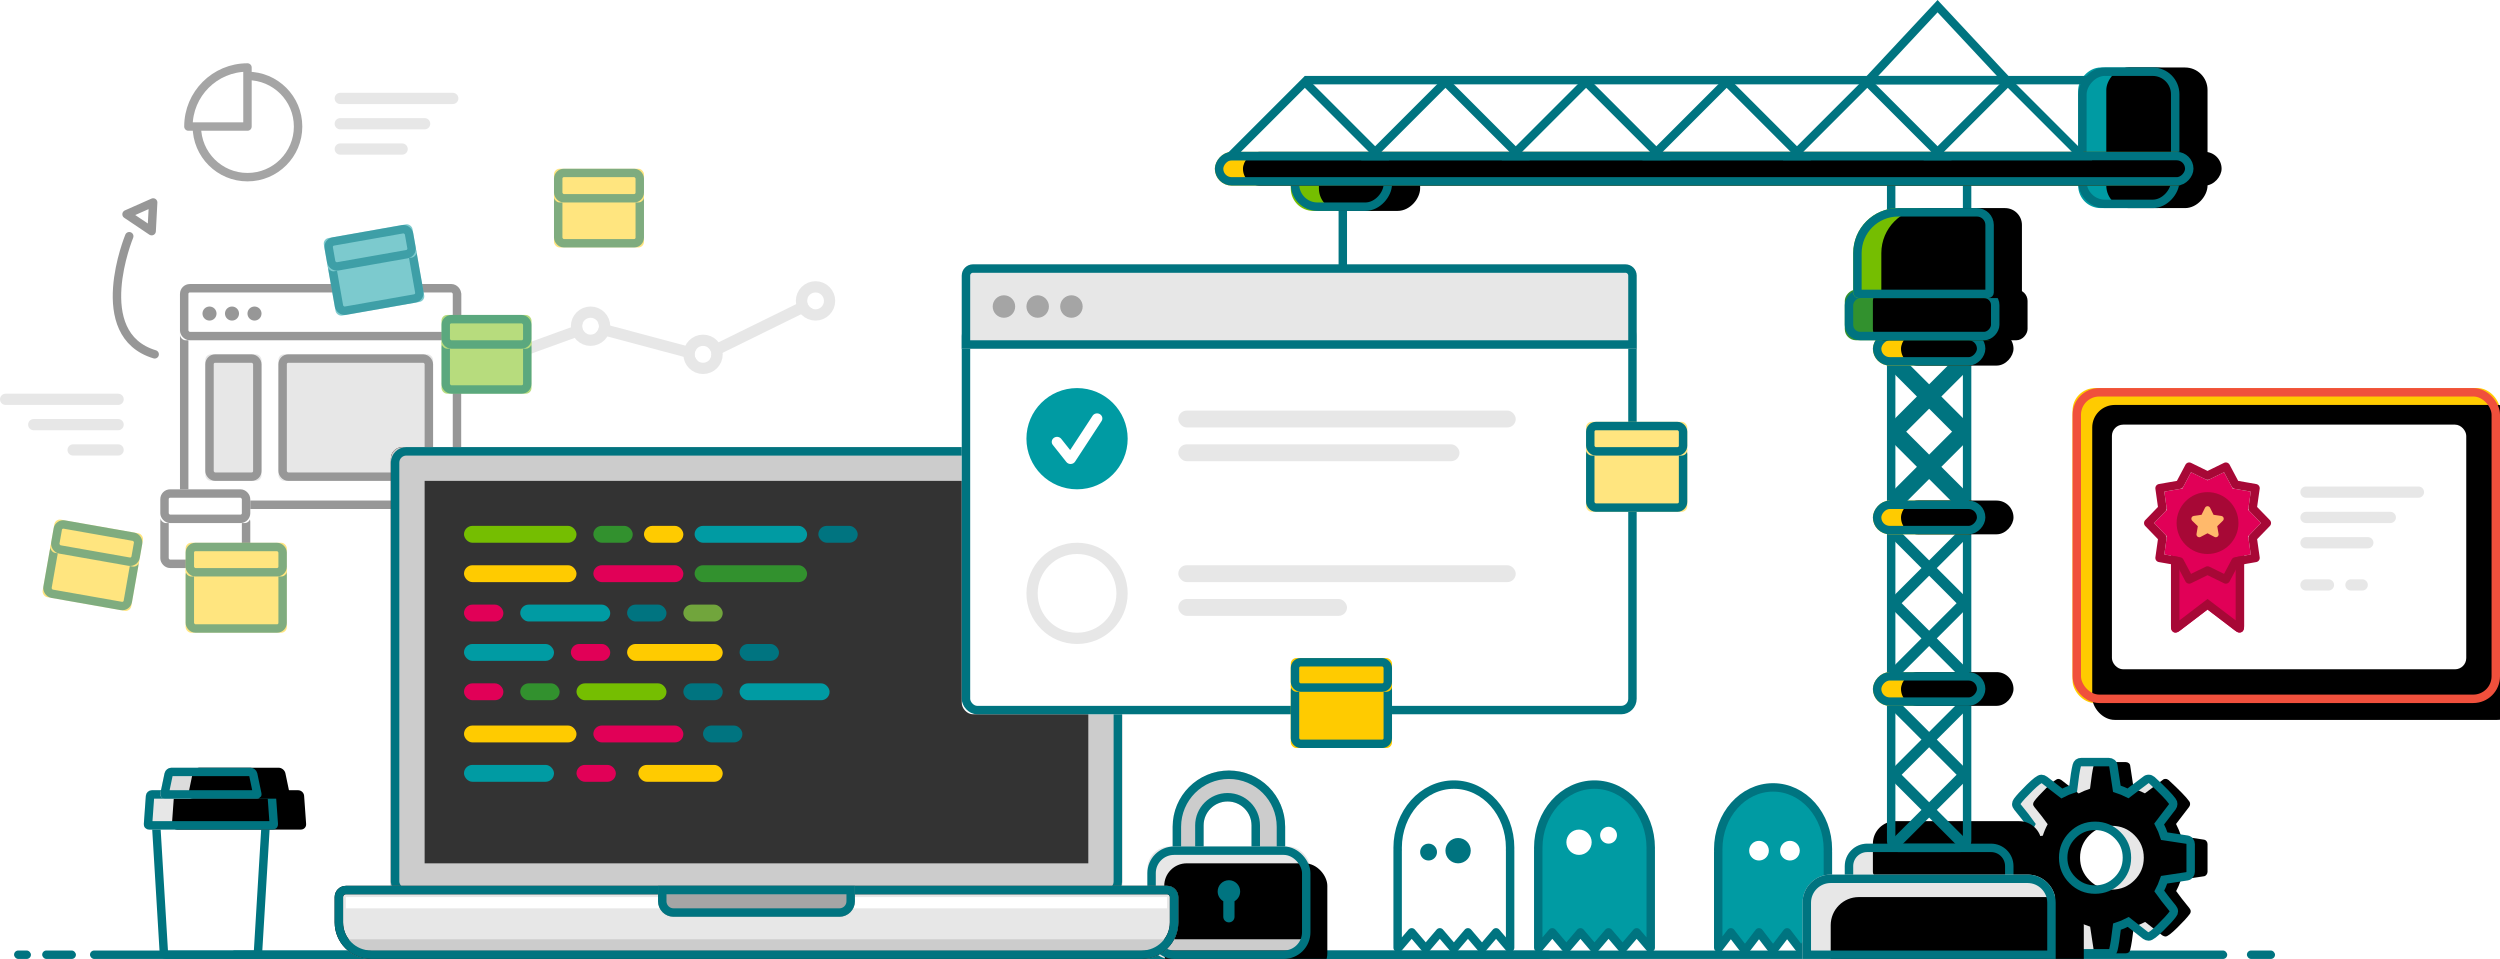 <?xml version="1.0" encoding="UTF-8"?>
<svg width="889px" height="341px" viewBox="0 0 889 341" version="1.1" xmlns="http://www.w3.org/2000/svg" xmlns:xlink="http://www.w3.org/1999/xlink">
    <!-- Generator: Sketch 49.3 (51167) - http://www.bohemiancoding.com/sketch -->
    <title>illu</title>
    <desc>Created with Sketch.</desc>
    <defs>
        <rect id="path-1" x="0" y="36" width="152" height="112" rx="8"/>
        <filter x="-2.3%" y="-3.1%" width="104.6%" height="106.2%" filterUnits="objectBoundingBox" id="filter-2">
            <feOffset dx="7" dy="6" in="SourceAlpha" result="shadowOffsetInner1"/>
            <feComposite in="shadowOffsetInner1" in2="SourceAlpha" operator="arithmetic" k2="-1" k3="1" result="shadowInnerInner1"/>
            <feColorMatrix values="0 0 0 0 1   0 0 0 0 1   0 0 0 0 1  0 0 0 0.5 0" type="matrix" in="shadowInnerInner1"/>
        </filter>
        <path d="M6,22 L32,22 L32,55.682 C32,57.889 30.572,58.589 28.82,57.253 L19,49.763 L9.18,57.253 C7.424,58.592 6,57.886 6,55.682 L6,22 Z" id="path-3"/>
        <polygon id="path-4" points="19 34.2 13.129 37.07 10.066 31.297 3.629 30.168 4.544 23.697 0 19 4.544 14.303 3.629 7.832 10.066 6.703 13.129 0.93 19 3.8 24.871 0.93 27.934 6.703 34.371 7.832 33.456 14.303 38 19 33.456 23.697 34.371 30.168 27.934 31.297 24.871 37.07"/>
        <circle id="path-5" cx="43" cy="12" r="3"/>
        <circle id="path-6" cx="3" cy="26" r="3"/>
        <circle id="path-7" cx="83" cy="22" r="3"/>
        <circle id="path-8" cx="123" cy="3" r="3"/>
        <rect id="path-9" x="64" y="0" width="100" height="80" rx="2"/>
        <rect id="path-10" x="64" y="0" width="100" height="20" rx="2"/>
        <rect id="path-11" x="73" y="25" width="20" height="45" rx="2"/>
        <rect id="path-12" x="99" y="25" width="55" height="45" rx="2"/>
        <path d="M756.333,316 C756.333,312.872 755.227,310.201 753.013,307.987 C750.799,305.773 748.128,304.667 745,304.667 C741.872,304.667 739.201,305.773 736.987,307.987 C734.773,310.201 733.667,312.872 733.667,316 C733.667,319.128 734.773,321.799 736.987,324.013 C739.201,326.227 741.872,327.333 745,327.333 C748.128,327.333 750.799,326.227 753.013,324.013 C755.227,321.799 756.333,319.128 756.333,316 Z M779,311.174 L779,321.003 C779,321.357 778.882,321.696 778.646,322.021 C778.41,322.345 778.115,322.537 777.76,322.596 L769.57,323.836 C769.01,325.43 768.434,326.773 767.844,327.865 C768.877,329.34 770.456,331.377 772.581,333.974 C772.876,334.328 773.023,334.697 773.023,335.081 C773.023,335.464 772.891,335.804 772.625,336.099 C771.828,337.191 770.367,338.785 768.242,340.88 C766.117,342.976 764.73,344.023 764.081,344.023 C763.727,344.023 763.343,343.891 762.93,343.625 L756.82,338.844 C755.522,339.523 754.179,340.083 752.792,340.526 C752.319,344.54 751.891,347.285 751.508,348.76 C751.301,349.587 750.77,350 749.914,350 L740.086,350 C739.673,350 739.311,349.875 739.001,349.624 C738.691,349.373 738.522,349.056 738.492,348.672 L737.253,340.526 C735.806,340.054 734.478,339.508 733.268,338.888 L727.026,343.625 C726.731,343.891 726.362,344.023 725.919,344.023 C725.506,344.023 725.137,343.861 724.812,343.536 C721.094,340.172 718.659,337.693 717.508,336.099 C717.301,335.804 717.198,335.464 717.198,335.081 C717.198,334.727 717.316,334.387 717.552,334.062 C717.995,333.443 718.747,332.461 719.81,331.118 C720.872,329.776 721.669,328.735 722.201,327.997 C721.404,326.522 720.799,325.061 720.385,323.615 L712.284,322.419 C711.9,322.36 711.59,322.176 711.354,321.866 C711.118,321.556 711,321.209 711,320.826 L711,310.997 C711,310.643 711.118,310.304 711.354,309.979 C711.59,309.655 711.871,309.463 712.195,309.404 L720.43,308.164 C720.843,306.806 721.418,305.449 722.156,304.091 C720.976,302.409 719.397,300.372 717.419,297.982 C717.124,297.628 716.977,297.273 716.977,296.919 C716.977,296.624 717.109,296.285 717.375,295.901 C718.142,294.839 719.596,293.252 721.736,291.142 C723.875,289.032 725.27,287.977 725.919,287.977 C726.303,287.977 726.687,288.124 727.07,288.419 L733.18,293.156 C734.478,292.477 735.821,291.917 737.208,291.474 C737.681,287.46 738.109,284.715 738.492,283.24 C738.699,282.413 739.23,282 740.086,282 L749.914,282 C750.327,282 750.689,282.125 750.999,282.376 C751.309,282.627 751.478,282.944 751.508,283.328 L752.747,291.474 C754.194,291.946 755.522,292.492 756.732,293.112 L763.018,288.375 C763.284,288.109 763.638,287.977 764.081,287.977 C764.464,287.977 764.833,288.124 765.188,288.419 C768.995,291.931 771.43,294.44 772.492,295.945 C772.699,296.181 772.802,296.506 772.802,296.919 C772.802,297.273 772.684,297.613 772.448,297.938 C772.005,298.557 771.253,299.539 770.19,300.882 C769.128,302.224 768.331,303.265 767.799,304.003 C768.567,305.478 769.172,306.924 769.615,308.341 L777.716,309.581 C778.1,309.64 778.41,309.824 778.646,310.134 C778.882,310.444 779,310.791 779,311.174 Z" id="path-13"/>
        <filter x="-6.6%" y="-6.6%" width="113.2%" height="113.2%" filterUnits="objectBoundingBox" id="filter-14">
            <feOffset dx="6" dy="0" in="SourceAlpha" result="shadowOffsetInner1"/>
            <feComposite in="shadowOffsetInner1" in2="SourceAlpha" operator="arithmetic" k2="-1" k3="1" result="shadowInnerInner1"/>
            <feColorMatrix values="0 0 0 0 1   0 0 0 0 1   0 0 0 0 1  0 0 0 0.85 0" type="matrix" in="shadowInnerInner1"/>
        </filter>
        <path d="M0.004,1.991 C-0.063,0.891 0.785,0 1.892,0 L40.108,0 C41.217,0 42.063,0.889 41.996,1.991 L39.22,48.009 C39.154,49.109 38.205,50 37.102,50 L4.898,50 C3.795,50 2.847,49.111 2.78,48.009 L0.004,1.991 Z" id="path-15"/>
        <path d="M0.142,9.991 C0.064,8.891 0.895,8 2.001,8 L45.999,8 C47.104,8 47.936,8.897 47.858,9.991 L47.142,20.009 C47.064,21.109 46.102,22 44.994,22 L3.006,22 C1.898,22 0.936,21.103 0.858,20.009 L0.142,9.991 Z" id="path-17"/>
        <filter x="-10.5%" y="-35.7%" width="121.0%" height="171.4%" filterUnits="objectBoundingBox" id="filter-18">
            <feOffset dx="10" dy="0" in="SourceAlpha" result="shadowOffsetInner1"/>
            <feComposite in="shadowOffsetInner1" in2="SourceAlpha" operator="arithmetic" k2="-1" k3="1" result="shadowInnerInner1"/>
            <feColorMatrix values="0 0 0 0 1   0 0 0 0 1   0 0 0 0 1  0 0 0 0.5 0" type="matrix" in="shadowInnerInner1"/>
        </filter>
        <path d="M7.512,1.967 C7.739,0.88 8.816,0 9.922,0 L38.078,0 C39.182,0 40.261,0.882 40.487,1.967 L41.963,9.033 C42.19,10.12 41.483,11 40.372,11 L7.628,11 C6.522,11 5.81,10.118 6.037,9.033 L7.512,1.967 Z" id="path-19"/>
        <filter x="-13.9%" y="-45.5%" width="127.8%" height="190.9%" filterUnits="objectBoundingBox" id="filter-20">
            <feOffset dx="10" dy="0" in="SourceAlpha" result="shadowOffsetInner1"/>
            <feComposite in="shadowOffsetInner1" in2="SourceAlpha" operator="arithmetic" k2="-1" k3="1" result="shadowInnerInner1"/>
            <feColorMatrix values="0 0 0 0 1   0 0 0 0 1   0 0 0 0 1  0 0 0 0.5 0" type="matrix" in="shadowInnerInner1"/>
        </filter>
        <path d="M9,20 C9,8.955 17.952,0 29,0 C40.046,0 49,8.954 49,20 L49,29.523 C49,40.569 40.048,49.524 29,49.524 C17.954,49.524 9,40.57 9,29.523 L9,20 Z M20,19.517 L20,29.053 C20,33.763 23.817,37.57 28.525,37.57 C33.224,37.57 37.05,33.757 37.05,29.053 L37.05,19.517 C37.05,14.807 33.233,11 28.525,11 C23.826,11 20,14.813 20,19.517 Z" id="path-21"/>
        <rect id="path-22" x="0" y="27" width="58" height="40" rx="8"/>
        <filter x="-5.2%" y="-7.5%" width="110.3%" height="115.0%" filterUnits="objectBoundingBox" id="filter-23">
            <feOffset dx="6" dy="6" in="SourceAlpha" result="shadowOffsetInner1"/>
            <feComposite in="shadowOffsetInner1" in2="SourceAlpha" operator="arithmetic" k2="-1" k3="1" result="shadowInnerInner1"/>
            <feColorMatrix values="0 0 0 0 1   0 0 0 0 1   0 0 0 0 1  0 0 0 0.8 0" type="matrix" in="shadowInnerInner1"/>
        </filter>
        <rect id="path-24" x="20" y="0" width="260" height="160" rx="4"/>
        <rect id="path-25" x="20" y="0" width="260" height="160" rx="4"/>
        <path d="M0,169 C0,161.82 5.825,156 12.999,156 L287.001,156 C294.18,156 300,161.819 300,169 L300,177.994 C300,180.207 298.2,182 296,182 L4,182 C1.791,182 0,180.213 0,177.994 L0,169 Z" id="path-26"/>
        <path d="M115,161.5 C115,158.462 117.471,156 120.493,156 L179.507,156 C182.541,156 185,158.469 185,161.5 L185,167 L115,167 L115,161.5 Z" id="path-27"/>
        <rect id="path-28" x="0" y="20" width="240" height="140" rx="4"/>
        <path d="M0,0 L240,0 L240,26.001 C240,28.209 238.206,30 236.01,30 L3.99,30 C1.786,30 0,28.213 0,26.001 L0,0 Z" id="path-29"/>
        <path d="M15,1.991 C15,0.891 15.895,0 16.996,0 L73.004,0 C74.106,0 75,0.898 75,1.991 L75,12.009 C75,16.422 71.426,20 67.001,20 L22.999,20 C18.581,20 15,16.424 15,12.009 L15,1.991 Z" id="path-30"/>
        <filter x="-8.3%" y="-25.0%" width="116.7%" height="150.0%" filterUnits="objectBoundingBox" id="filter-31">
            <feOffset dx="10" dy="8" in="SourceAlpha" result="shadowOffsetInner1"/>
            <feComposite in="shadowOffsetInner1" in2="SourceAlpha" operator="arithmetic" k2="-1" k3="1" result="shadowInnerInner1"/>
            <feColorMatrix values="0 0 0 0 1   0 0 0 0 1   0 0 0 0 1  0 0 0 0.5 0" type="matrix" in="shadowInnerInner1"/>
        </filter>
        <path d="M0,21 C0,15.477 4.478,11 9.997,11 L80.003,11 C85.524,11 90,15.475 90,21 L90,41 L0,41 L0,21 Z" id="path-32"/>
        <filter x="-5.6%" y="-16.7%" width="111.1%" height="133.3%" filterUnits="objectBoundingBox" id="filter-33">
            <feOffset dx="10" dy="8" in="SourceAlpha" result="shadowOffsetInner1"/>
            <feComposite in="shadowOffsetInner1" in2="SourceAlpha" operator="arithmetic" k2="-1" k3="1" result="shadowInnerInner1"/>
            <feColorMatrix values="0 0 0 0 1   0 0 0 0 1   0 0 0 0 1  0 0 0 1 0" type="matrix" in="shadowInnerInner1"/>
        </filter>
        <rect id="path-34" x="0" y="0" width="40" height="12" rx="6"/>
        <filter x="-12.5%" y="-41.7%" width="125.0%" height="183.3%" filterUnits="objectBoundingBox" id="filter-35">
            <feOffset dx="10" dy="0" in="SourceAlpha" result="shadowOffsetInner1"/>
            <feComposite in="shadowOffsetInner1" in2="SourceAlpha" operator="arithmetic" k2="-1" k3="1" result="shadowInnerInner1"/>
            <feColorMatrix values="0 0 0 0 1   0 0 0 0 1   0 0 0 0 1  0 0 0 0.5 0" type="matrix" in="shadowInnerInner1"/>
        </filter>
        <rect id="path-36" x="0" y="0" width="40" height="12" rx="6"/>
        <filter x="-12.5%" y="-41.7%" width="125.0%" height="183.3%" filterUnits="objectBoundingBox" id="filter-37">
            <feOffset dx="10" dy="0" in="SourceAlpha" result="shadowOffsetInner1"/>
            <feComposite in="shadowOffsetInner1" in2="SourceAlpha" operator="arithmetic" k2="-1" k3="1" result="shadowInnerInner1"/>
            <feColorMatrix values="0 0 0 0 1   0 0 0 0 1   0 0 0 0 1  0 0 0 0.5 0" type="matrix" in="shadowInnerInner1"/>
        </filter>
        <rect id="path-38" x="0" y="0" width="40" height="12" rx="6"/>
        <filter x="-12.5%" y="-41.7%" width="125.0%" height="183.3%" filterUnits="objectBoundingBox" id="filter-39">
            <feOffset dx="10" dy="0" in="SourceAlpha" result="shadowOffsetInner1"/>
            <feComposite in="shadowOffsetInner1" in2="SourceAlpha" operator="arithmetic" k2="-1" k3="1" result="shadowInnerInner1"/>
            <feColorMatrix values="0 0 0 0 1   0 0 0 0 1   0 0 0 0 1  0 0 0 0.5 0" type="matrix" in="shadowInnerInner1"/>
        </filter>
        <rect id="path-40" x="307" y="24" width="36" height="50" rx="8"/>
        <filter x="-13.9%" y="-10.0%" width="127.8%" height="120.0%" filterUnits="objectBoundingBox" id="filter-41">
            <feOffset dx="10" dy="0" in="SourceAlpha" result="shadowOffsetInner1"/>
            <feComposite in="shadowOffsetInner1" in2="SourceAlpha" operator="arithmetic" k2="-1" k3="1" result="shadowInnerInner1"/>
            <feColorMatrix values="0 0 0 0 1   0 0 0 0 1   0 0 0 0 1  0 0 0 0.5 0" type="matrix" in="shadowInnerInner1"/>
        </filter>
        <rect id="path-42" x="27" y="55" width="36" height="20" rx="8"/>
        <filter x="-13.9%" y="-25.0%" width="127.8%" height="150.0%" filterUnits="objectBoundingBox" id="filter-43">
            <feOffset dx="10" dy="0" in="SourceAlpha" result="shadowOffsetInner1"/>
            <feComposite in="shadowOffsetInner1" in2="SourceAlpha" operator="arithmetic" k2="-1" k3="1" result="shadowInnerInner1"/>
            <feColorMatrix values="0 0 0 0 1   0 0 0 0 1   0 0 0 0 1  0 0 0 0.5 0" type="matrix" in="shadowInnerInner1"/>
        </filter>
        <rect id="path-44" x="0" y="54" width="348" height="12" rx="6"/>
        <filter x="-1.4%" y="-41.7%" width="102.9%" height="183.3%" filterUnits="objectBoundingBox" id="filter-45">
            <feOffset dx="10" dy="0" in="SourceAlpha" result="shadowOffsetInner1"/>
            <feComposite in="shadowOffsetInner1" in2="SourceAlpha" operator="arithmetic" k2="-1" k3="1" result="shadowInnerInner1"/>
            <feColorMatrix values="0 0 0 0 1   0 0 0 0 1   0 0 0 0 1  0 0 0 0.5 0" type="matrix" in="shadowInnerInner1"/>
        </filter>
        <rect id="path-46" x="6.20315087e-15" y="29" width="55" height="18" rx="4"/>
        <filter x="-9.1%" y="-27.8%" width="118.2%" height="155.6%" filterUnits="objectBoundingBox" id="filter-47">
            <feOffset dx="10" dy="0" in="SourceAlpha" result="shadowOffsetInner1"/>
            <feComposite in="shadowOffsetInner1" in2="SourceAlpha" operator="arithmetic" k2="-1" k3="1" result="shadowInnerInner1"/>
            <feColorMatrix values="0 0 0 0 1   0 0 0 0 1   0 0 0 0 1  0 0 0 0.5 0" type="matrix" in="shadowInnerInner1"/>
        </filter>
        <path d="M3,16 C3,7.163 10.164,0 18.992,0 L46.994,0 C50.311,0 53,2.687 53,6 L53,29.998 C53,31.104 52.111,32 51.009,32 L4.991,32 C3.891,32 3,31.111 3,29.998 L3,16 Z" id="path-48"/>
        <filter x="-10.0%" y="-15.6%" width="120.0%" height="131.2%" filterUnits="objectBoundingBox" id="filter-49">
            <feOffset dx="10" dy="0" in="SourceAlpha" result="shadowOffsetInner1"/>
            <feComposite in="shadowOffsetInner1" in2="SourceAlpha" operator="arithmetic" k2="-1" k3="1" result="shadowInnerInner1"/>
            <feColorMatrix values="0 0 0 0 1   0 0 0 0 1   0 0 0 0 1  0 0 0 0.5 0" type="matrix" in="shadowInnerInner1"/>
        </filter>
        <rect id="path-50" x="5.54223334e-13" y="8" width="32" height="20" rx="2"/>
        <rect id="path-51" x="-5.32907052e-13" y="7.10542736e-14" width="32" height="12" rx="2"/>
        <rect id="path-52" x="5.68434189e-13" y="8" width="32" height="20" rx="2"/>
        <rect id="path-53" x="-5.68434189e-13" y="5.68434189e-14" width="32" height="12" rx="2"/>
        <rect id="path-54" x="0" y="8" width="32" height="20" rx="2"/>
        <rect id="path-55" x="0" y="0" width="32" height="12" rx="2"/>
        <rect id="path-56" x="0" y="8" width="32" height="20" rx="2"/>
        <rect id="path-57" x="0" y="0" width="32" height="12" rx="2"/>
        <rect id="path-58" x="-4.26325641e-14" y="8" width="32" height="20" rx="2"/>
        <rect id="path-59" x="1.42108547e-14" y="2.06057393e-13" width="32" height="12" rx="2"/>
        <rect id="path-60" x="0" y="8" width="36" height="24" rx="2"/>
        <rect id="path-61" x="0" y="0" width="36" height="12" rx="2"/>
        <rect id="path-62" x="0" y="8" width="36" height="24" rx="2"/>
        <rect id="path-63" x="0" y="0" width="36" height="12" rx="2"/>
        <rect id="path-64" x="0" y="8" width="36" height="24" rx="2"/>
        <rect id="path-65" x="0" y="0" width="36" height="12" rx="2"/>
    </defs>
    <g id="Labs" stroke="none" stroke-width="1" fill="none" fill-rule="evenodd">
        <g id="Home-1440-Copy-3" transform="translate(-296, -360)">
            <g id="intro" transform="translate(240, 142)">
                <g id="illu" transform="translate(56, 207)">
                    <path d="M731,348 C731,169.06 585.94,24 407,24 C228.06,24 83,169.06 83,348 C407,348 407,348 731,348 Z" id="Oval-5" fill="#FFFFFF"/>
                    <g id="ground" transform="translate(5, 349)" fill="#007480">
                        <rect x="77" y="0" width="710" height="3" rx="1.5"/>
                        <rect x="27" y="0" width="520" height="3" rx="1.5"/>
                        <rect x="10" y="0" width="12" height="3" rx="1.5"/>
                        <rect x="794" y="0" width="10" height="3" rx="1.5"/>
                        <rect x="0" y="0" width="6" height="3" rx="1.5"/>
                    </g>
                    <g id="qa" transform="translate(737, 113)">
                        <g id="Rectangle-21">
                            <use fill="#FFCB00" fill-rule="evenodd" xlink:href="#path-1"/>
                            <use fill="black" fill-opacity="1" filter="url(#filter-2)" xlink:href="#path-1"/>
                            <rect stroke="#F0503C" stroke-width="3" x="1.5" y="37.5" width="149" height="109" rx="8"/>
                        </g>
                        <rect id="Rectangle-21" fill="#FFFFFF" x="14" y="49" width="126" height="87" rx="4"/>
                        <path d="M81,73 C81,71.895 81.899,71 83.005,71 L122.995,71 C124.102,71 125,71.888 125,73 C125,74.105 124.101,75 122.995,75 L83.005,75 C81.898,75 81,74.112 81,73 Z M81,82 C81,80.895 81.892,80 83,80 L113,80 C114.105,80 115,80.888 115,82 C115,83.105 114.108,84 113,84 L83,84 C81.895,84 81,83.112 81,82 Z M81,91 C81,89.895 81.895,89 82.997,89 L105.003,89 C106.106,89 107,89.888 107,91 C107,92.105 106.105,93 105.003,93 L82.997,93 C81.894,93 81,92.112 81,91 Z M81,106 C81,104.895 81.902,104 83.009,104 L90.991,104 C92.101,104 93,104.888 93,106 C93,107.105 92.098,108 90.991,108 L83.009,108 C81.899,108 81,107.112 81,106 Z M97,106 C97,104.895 97.887,104 98.998,104 L103.002,104 C104.105,104 105,104.888 105,106 C105,107.105 104.113,108 103.002,108 L98.998,108 C97.895,108 97,107.112 97,106 Z" id="Combined-Shape" fill="#E7E7E7"/>
                        <g id="badge" transform="translate(29, 65)">
                            <g id="Rectangle-22">
                                <use fill="#E10057" fill-rule="evenodd" xlink:href="#path-3"/>
                                <path stroke="#A70836" stroke-width="3" d="M7.5,23.5 L7.5,55.682 C7.5,56.645 7.502,56.646 8.27,56.06 L19,47.876 L29.73,56.06 C30.497,56.645 30.5,56.644 30.5,55.682 L30.5,23.5 L7.5,23.5 Z"/>
                            </g>
                            <g id="Star" stroke-linecap="round" stroke-linejoin="round">
                                <use fill="#E10057" fill-rule="evenodd" xlink:href="#path-4"/>
                                <path stroke="#A70836" stroke-width="3" d="M19,35.87 L12.484,39.055 L9.084,32.648 L1.94,31.395 L2.956,24.213 L-2.087,19 L2.956,13.787 L1.94,6.605 L9.084,5.352 L12.484,-1.055 L19,2.13 L25.516,-1.055 L28.916,5.352 L36.06,6.605 L35.044,13.787 L40.087,19 L35.044,24.213 L36.06,31.395 L28.916,32.648 L25.516,39.055 L19,35.87 Z"/>
                            </g>
                            <circle id="Oval-9" fill="#A70836" cx="19" cy="19" r="11"/>
                            <polygon id="Star" stroke="#FFB96B" stroke-width="2" fill="#FFB96B" stroke-linecap="round" stroke-linejoin="round" points="19 21.5 16.061 23.045 16.622 19.773 14.245 17.455 17.531 16.977 19 14 20.469 16.977 23.755 17.455 21.378 19.773 21.939 23.045"/>
                        </g>
                    </g>
                    <g id="ux">
                        <g id="graph" transform="translate(167, 115)">
                            <polyline id="Path-219" stroke="#E7E7E7" stroke-width="4" stroke-linecap="round" stroke-linejoin="round" points="3 26.494 43 11.981 83 22.659 123 2.995"/>
                            <g id="Oval-224">
                                <use fill="#FFFFFF" fill-rule="evenodd" xlink:href="#path-5"/>
                                <circle stroke="#E7E7E7" stroke-width="4" cx="43" cy="12" r="5"/>
                            </g>
                            <g id="Oval-224">
                                <use fill="#FFFFFF" fill-rule="evenodd" xlink:href="#path-6"/>
                                <circle stroke="#E7E7E7" stroke-width="4" cx="3" cy="26" r="5"/>
                            </g>
                            <g id="Oval-224">
                                <use fill="#FFFFFF" fill-rule="evenodd" xlink:href="#path-7"/>
                                <circle stroke="#E7E7E7" stroke-width="4" cx="83" cy="22" r="5"/>
                            </g>
                            <g id="Oval-224">
                                <use fill="#FFFFFF" fill-rule="evenodd" xlink:href="#path-8"/>
                                <circle stroke="#E7E7E7" stroke-width="4" cx="123" cy="3" r="5"/>
                            </g>
                        </g>
                        <g id="wire" transform="translate(0, 112)">
                            <g id="Rectangle-343">
                                <use fill="#FFFFFF" fill-rule="evenodd" xlink:href="#path-9"/>
                                <rect stroke="#979797" stroke-width="3" x="65.5" y="1.5" width="97" height="77" rx="2"/>
                            </g>
                            <g id="Rectangle-343">
                                <use fill="#FFFFFF" fill-rule="evenodd" xlink:href="#path-10"/>
                                <rect stroke="#979797" stroke-width="3" x="65.5" y="1.5" width="97" height="17" rx="2"/>
                            </g>
                            <path d="M82.5,13 C81.119,13 80,11.881 80,10.5 C80,9.119 81.119,8 82.5,8 C83.881,8 85,9.119 85,10.5 C85,11.881 83.881,13 82.5,13 Z M74.5,13 C73.119,13 72,11.881 72,10.5 C72,9.119 73.119,8 74.5,8 C75.881,8 77,9.119 77,10.5 C77,11.881 75.881,13 74.5,13 Z M90.5,13 C89.119,13 88,11.881 88,10.5 C88,9.119 89.119,8 90.5,8 C91.881,8 93,9.119 93,10.5 C93,11.881 91.881,13 90.5,13 Z" id="Combined-Shape" fill="#979797"/>
                            <g id="Rectangle-343">
                                <use fill="#E7E7E7" fill-rule="evenodd" xlink:href="#path-11"/>
                                <rect stroke="#979797" stroke-width="3" x="74.5" y="26.5" width="17" height="42" rx="2"/>
                            </g>
                            <g id="Rectangle-343">
                                <use fill="#E7E7E7" fill-rule="evenodd" xlink:href="#path-12"/>
                                <rect stroke="#979797" stroke-width="3" x="100.5" y="26.5" width="52" height="42" rx="2"/>
                            </g>
                            <path d="M0,41 C0,39.895 0.899,39 2.005,39 L41.995,39 C43.102,39 44,39.888 44,41 C44,42.105 43.101,43 41.995,43 L2.005,43 C0.898,43 0,42.112 0,41 Z M10,50 C10,48.895 10.892,48 12,48 L42,48 C43.105,48 44,48.888 44,50 C44,51.105 43.108,52 42,52 L12,52 C10.895,52 10,51.112 10,50 Z M24,59 C24,57.895 24.898,57 25.991,57 L42.009,57 C43.109,57 44,57.888 44,59 C44,60.105 43.102,61 42.009,61 L25.991,61 C24.891,61 24,60.112 24,59 Z" id="Combined-Shape" fill="#E7E7E7"/>
                        </g>
                        <g id="pfeil" transform="translate(41, 79)" stroke="#979797" stroke-linecap="round" stroke-linejoin="round" stroke-width="3">
                            <path d="M4.958,16 C4.958,16 -9.424,50.923 14,58" id="Path-218"/>
                            <polygon id="Triangle-2" fill="#FFFFFF" transform="translate(10.556, 7.574) rotate(-330) translate(-10.556, -7.574) " points="11.288 3.025 15.922 12.123 5.19 11.391"/>
                        </g>
                        <g id="diagram" transform="translate(67, 35)">
                            <path d="M52,11 C52,9.895 52.899,9 54.005,9 L93.995,9 C95.102,9 96,9.888 96,11 C96,12.105 95.101,13 93.995,13 L54.005,13 C52.898,13 52,12.112 52,11 Z M52,20 C52,18.895 52.892,18 54,18 L84,18 C85.105,18 86,18.888 86,20 C86,21.105 85.108,22 84,22 L54,22 C52.895,22 52,21.112 52,20 Z M52,29 C52,27.895 52.895,27 53.997,27 L76.003,27 C77.106,27 78,27.888 78,29 C78,30.105 77.105,31 76.003,31 L53.997,31 C52.894,31 52,30.112 52,29 Z" id="Combined-Shape" fill="#E7E7E7"/>
                            <g id="torte" fill="#FFFFFF" stroke="#A5A5A5" stroke-width="3">
                                <circle id="Oval-219" cx="21" cy="21" r="18"/>
                                <path d="M21,21 L21,0 C9.402,0 0,9.402 0,21 L21,21 Z" id="Oval-219" stroke-linecap="round" stroke-linejoin="round"/>
                            </g>
                        </g>
                    </g>
                    <g id="Shape">
                        <use fill="#E7E7E7" fill-rule="evenodd" xlink:href="#path-13"/>
                        <use fill="black" fill-opacity="1" filter="url(#filter-14)" xlink:href="#path-13"/>
                        <use stroke="#007480" stroke-width="3" xlink:href="#path-13"/>
                    </g>
                    <g id="coffee" transform="translate(51, 284)">
                        <g id="Rectangle-18" transform="translate(3, 18)">
                            <mask id="mask-16" fill="white">
                                <use xlink:href="#path-15"/>
                            </mask>
                            <path stroke="#007480" stroke-width="3" d="M1.501,1.901 L4.277,47.919 C4.296,48.227 4.586,48.5 4.898,48.5 L37.102,48.5 C37.412,48.5 37.704,48.226 37.723,47.919 L40.499,1.901 C40.513,1.665 40.357,1.5 40.108,1.5 L1.892,1.5 C1.645,1.5 1.487,1.667 1.501,1.901 Z"/>
                        </g>
                        <g id="Rectangle-18" transform="translate(24, 15) scale(1, -1) translate(-24, -15) ">
                            <use fill="#E7E7E7" fill-rule="evenodd" xlink:href="#path-17"/>
                            <use fill="black" fill-opacity="1" filter="url(#filter-18)" xlink:href="#path-17"/>
                            <path stroke="#007480" stroke-width="3" d="M1.638,9.884 L2.354,19.902 C2.376,20.212 2.686,20.5 3.006,20.5 L44.994,20.5 C45.316,20.5 45.624,20.215 45.646,19.902 L46.362,9.884 C46.378,9.657 46.232,9.5 45.999,9.5 L2.001,9.5 C1.765,9.5 1.622,9.653 1.638,9.884 Z"/>
                        </g>
                        <g id="Rectangle-18">
                            <use fill="#DCDCDC" fill-rule="evenodd" xlink:href="#path-19"/>
                            <use fill="black" fill-opacity="1" filter="url(#filter-20)" xlink:href="#path-19"/>
                            <path stroke="#007480" stroke-width="3" d="M8.981,2.273 L7.505,9.34 C7.473,9.495 7.476,9.5 7.628,9.5 L40.372,9.5 C40.527,9.5 40.528,9.499 40.495,9.34 L39.019,2.273 C38.937,1.882 38.47,1.5 38.078,1.5 L9.922,1.5 C9.529,1.5 9.063,1.88 8.981,2.273 Z"/>
                        </g>
                    </g>
                    <g id="ghost-+-ghost-+-ghost" transform="translate(497, 290)">
                        <g id="ghost" transform="translate(114, 1)">
                            <path d="M38.69,57 L34.498,51.539 L30.306,57 L28.69,57 L24.498,51.539 L20.306,57 L18.69,57 L14.498,51.539 L10.306,57 L8.69,57 L4.498,51.539 L0.306,57 L0,57 L0,23 L0.02,23 C0.007,22.669 0,22.335 0,22 C0,9.85 8.73,0 19.5,0 C30.27,0 39,9.85 39,22 C39,22.335 38.993,22.669 38.98,23 L39,23 L39,57 L38.69,57 Z" id="Rectangle-140" stroke="#007480" stroke-width="3" fill="#009BA3" stroke-linecap="round" stroke-linejoin="round"/>
                            <circle id="Oval-74" fill="#FFFFFF" cx="25.5" cy="22.5" r="3.5"/>
                            <circle id="Oval-74" fill="#FFFFFF" cx="14.5" cy="22.5" r="3.5"/>
                        </g>
                        <g id="ghost" transform="translate(50, 0)">
                            <path d="M39.656,58 L34.998,52.539 L30.34,58 L29.656,58 L24.998,52.539 L20.34,58 L19.656,58 L14.998,52.539 L10.34,58 L9.656,58 L4.998,52.539 L0.34,58 L0,58 L0,23.404 L0.016,23.404 C0.005,23.104 0,22.803 0,22.5 C0,10.074 8.954,0 20,0 C31.046,0 40,10.074 40,22.5 C40,22.803 39.995,23.104 39.984,23.404 L40,23.404 L40,58 L39.656,58 Z" id="Rectangle-140" stroke="#007480" stroke-width="3" fill="#009BA3" stroke-linecap="round" stroke-linejoin="round"/>
                            <circle id="Oval-74" fill="#FFFFFF" cx="25" cy="18" r="3"/>
                            <ellipse id="Oval-74" fill="#FFFFFF" cx="14.5" cy="20.502" rx="4.5" ry="4.502"/>
                        </g>
                        <g id="ghost">
                            <path d="M39.656,58 L34.998,52.539 L30.34,58 L29.656,58 L24.998,52.539 L20.34,58 L19.656,58 L14.998,52.539 L10.34,58 L9.656,58 L4.998,52.539 L0.34,58 L0,58 L0,23.404 L0.016,23.404 C0.005,23.104 0,22.803 0,22.5 C0,10.074 8.954,0 20,0 C31.046,0 40,10.074 40,22.5 C40,22.803 39.995,23.104 39.984,23.404 L40,23.404 L40,58 L39.656,58 Z" id="Rectangle-140" stroke="#007480" stroke-width="3" stroke-linecap="round" stroke-linejoin="round"/>
                            <circle id="Oval-74" fill="#007480" cx="11" cy="24" r="3"/>
                            <ellipse id="Oval-74" fill="#007480" cx="21.5" cy="23.502" rx="4.5" ry="4.502"/>
                        </g>
                    </g>
                    <g id="lock" transform="translate(408, 285)">
                        <g id="outline">
                            <use fill="#CCCCCC" fill-rule="evenodd" xlink:href="#path-21"/>
                            <path stroke="#007480" stroke-width="3" d="M10.5,20 L10.5,29.523 C10.5,39.741 18.783,48.024 29,48.024 C39.219,48.024 47.5,39.742 47.5,29.523 L47.5,20 C47.5,9.783 39.217,1.5 29,1.5 C18.781,1.5 10.5,9.782 10.5,20 Z M18.5,19.517 C18.5,13.987 22.995,9.5 28.525,9.5 C34.063,9.5 38.55,13.98 38.55,19.517 L38.55,29.053 C38.55,34.583 34.055,39.07 28.525,39.07 C22.987,39.07 18.5,34.59 18.5,29.053 L18.5,19.517 Z"/>
                        </g>
                        <g id="Rectangle-1904">
                            <use fill="#E7E7E7" fill-rule="evenodd" xlink:href="#path-22"/>
                            <use fill="black" fill-opacity="1" filter="url(#filter-23)" xlink:href="#path-22"/>
                        </g>
                        <path d="M27,46.465 C25.804,45.773 25,44.481 25,43 C25,40.791 26.791,39 29,39 C31.209,39 33,40.791 33,43 C33,44.481 32.196,45.773 31,46.465 L31,52 C31,53.105 30.112,54 29,54 C27.895,54 27,53.113 27,52 L27,46.465 Z" id="Combined-Shape" fill="#007480"/>
                        <rect id="Rectangle-17" fill="#CCCCCC" x="4" y="60" width="51" height="4"/>
                        <rect id="Rectangle-1904" stroke="#007480" stroke-width="3" x="1.5" y="28.5" width="55" height="37" rx="8"/>
                    </g>
                    <g id="mb" transform="translate(119, 170)">
                        <g id="Rectangle-1904">
                            <use fill="#000000" fill-rule="evenodd" xlink:href="#path-24"/>
                            <rect stroke="#000000" stroke-width="2" x="21" y="1" width="258" height="158" rx="4"/>
                        </g>
                        <g id="Rectangle-1904">
                            <use fill="#CCCCCC" fill-rule="evenodd" xlink:href="#path-25"/>
                            <rect stroke="#007480" stroke-width="3" x="21.5" y="1.5" width="257" height="157" rx="4"/>
                        </g>
                        <g id="Rectangle-1904" transform="translate(150, 169) scale(1, -1) translate(-150, -169) ">
                            <use fill="#E7E7E7" fill-rule="evenodd" xlink:href="#path-26"/>
                            <path stroke="#000000" stroke-width="3" d="M1.5,169 L1.5,177.994 C1.5,179.382 2.617,180.5 4,180.5 L296,180.5 C297.375,180.5 298.5,179.375 298.5,177.994 L298.5,169 C298.5,162.648 293.352,157.5 287.001,157.5 L12.999,157.5 C6.651,157.5 1.5,162.65 1.5,169 Z"/>
                        </g>
                        <path d="M5,175 L295,175 L295,177 C295,178.105 294.103,179 292.993,179 L7.007,179 C5.898,179 5,178.112 5,177 L5,175 Z" id="Rectangle-1904" fill="#CCCCCC"/>
                        <rect id="Rectangle-1904" fill="#FFFFFF" x="4" y="160" width="292" height="4"/>
                        <path d="M1.5,169 L1.5,177.994 C1.5,179.382 2.617,180.5 4,180.5 L296,180.5 C297.375,180.5 298.5,179.375 298.5,177.994 L298.5,169 C298.5,162.648 293.352,157.5 287.001,157.5 L12.999,157.5 C6.651,157.5 1.5,162.65 1.5,169 Z" id="Rectangle-1904" stroke="#007480" stroke-width="3" transform="translate(150, 169) scale(1, -1) translate(-150, -169) "/>
                        <g id="Rectangle-1904" transform="translate(150, 161.5) scale(1, -1) translate(-150, -161.5) ">
                            <use fill="#A5A5A5" fill-rule="evenodd" xlink:href="#path-27"/>
                            <path stroke="#007480" stroke-width="3" d="M116.5,165.5 L183.5,165.5 L183.5,161.5 C183.5,159.294 181.71,157.5 179.507,157.5 L120.493,157.5 C118.295,157.5 116.5,159.295 116.5,161.5 L116.5,165.5 Z"/>
                        </g>
                        <rect id="Rectangle-1904" fill="#333333" x="32" y="12" width="236" height="136"/>
                        <g id="code-farbig" transform="translate(46, 28)">
                            <rect id="Rectangle-198" fill="#75BE01" x="0" y="0" width="40" height="6" rx="3"/>
                            <rect id="Rectangle-198" fill="#FFCB00" x="0" y="14" width="40" height="6" rx="3"/>
                            <rect id="Rectangle-198" fill="#32912E" x="82" y="14" width="40" height="6" rx="3"/>
                            <rect id="Rectangle-198" fill="#E10057" x="46" y="14" width="32" height="6" rx="3"/>
                            <rect id="Rectangle-198" fill="#FFCB00" x="0" y="71" width="40" height="6" rx="3"/>
                            <rect id="Rectangle-198" fill="#FFCB00" x="62" y="85" width="30" height="6" rx="3"/>
                            <rect id="Rectangle-198" fill="#E10057" x="46" y="71" width="32" height="6" rx="3"/>
                            <rect id="Rectangle-198" fill="#32912E" x="46" y="0" width="14" height="6" rx="3"/>
                            <rect id="Rectangle-198" fill="#E10057" x="0" y="28" width="14" height="6" rx="3"/>
                            <rect id="Rectangle-198" fill="#007480" x="58" y="28" width="14" height="6" rx="3"/>
                            <rect id="Rectangle-198" fill="#71A53C" x="78" y="28" width="14" height="6" rx="3"/>
                            <rect id="Rectangle-198" fill="#E10057" x="38" y="42" width="14" height="6" rx="3"/>
                            <rect id="Rectangle-198" fill="#FFCB00" x="58" y="42" width="34" height="6" rx="3"/>
                            <rect id="Rectangle-198" fill="#E10057" x="0" y="56" width="14" height="6" rx="3"/>
                            <rect id="Rectangle-198" fill="#E10057" x="40" y="85" width="14" height="6" rx="3"/>
                            <rect id="Rectangle-198" fill="#32912E" x="20" y="56" width="14" height="6" rx="3"/>
                            <rect id="Rectangle-198" fill="#007480" x="85" y="71" width="14" height="6" rx="3"/>
                            <rect id="Rectangle-198" fill="#007480" x="78" y="56" width="14" height="6" rx="3"/>
                            <rect id="Rectangle-198" fill="#007480" x="98" y="42" width="14" height="6" rx="3"/>
                            <rect id="Rectangle-198" fill="#009BA3" x="20" y="28" width="32" height="6" rx="3"/>
                            <rect id="Rectangle-198" fill="#009BA3" x="0" y="42" width="32" height="6" rx="3"/>
                            <rect id="Rectangle-198" fill="#75BE01" x="40" y="56" width="32" height="6" rx="3"/>
                            <rect id="Rectangle-198" fill="#009BA3" x="98" y="56" width="32" height="6" rx="3"/>
                            <rect id="Rectangle-198" fill="#009BA3" x="0" y="85" width="32" height="6" rx="3"/>
                            <rect id="Rectangle-198" fill="#009BA3" x="82" y="0" width="40" height="6" rx="3"/>
                            <rect id="Rectangle-198" fill="#007480" x="126" y="0" width="14" height="6" rx="3"/>
                            <rect id="Rectangle-198" fill="#FFCB00" x="64" y="0" width="14" height="6" rx="3"/>
                        </g>
                    </g>
                    <g id="app" transform="translate(342, 105)">
                        <g id="Rectangle-1904">
                            <use fill="#FFFFFF" fill-rule="evenodd" xlink:href="#path-28"/>
                            <rect stroke="#007480" stroke-width="3" x="1.5" y="21.5" width="237" height="137" rx="4"/>
                        </g>
                        <circle id="Oval-7" fill="#009BA3" cx="41" cy="62" r="18"/>
                        <path d="M38.699,71 C38.112,71 37.556,70.739 37.2,70.289 L32.381,64.219 C31.754,63.43 31.918,62.308 32.746,61.71 C33.575,61.11 34.752,61.268 35.38,62.057 L38.55,66.048 L46.523,53.843 C47.072,53.005 48.231,52.748 49.113,53.271 C49.994,53.793 50.265,54.899 49.715,55.74 L40.296,70.154 C39.969,70.657 39.404,70.97 38.785,70.997 C38.755,71 38.728,71 38.699,71 Z" id="Shape" fill="#FFFFFF"/>
                        <g id="Group-8" transform="translate(77, 52)" fill="#E7E7E7">
                            <rect id="Rectangle-12" x="0" y="0" width="120" height="6" rx="3"/>
                            <rect id="Rectangle-12" x="0" y="12" width="100" height="6" rx="3"/>
                        </g>
                        <circle id="Oval-7" stroke="#E7E7E7" stroke-width="4" cx="41" cy="117" r="16"/>
                        <g id="Group-8" transform="translate(77, 107)" fill="#E7E7E7">
                            <rect id="Rectangle-12" x="0" y="0" width="120" height="6" rx="3"/>
                            <rect id="Rectangle-12" x="0" y="12" width="60" height="6" rx="3"/>
                        </g>
                        <g id="Rectangle-1904" transform="translate(120, 15) scale(1, -1) translate(-120, -15) ">
                            <use fill="#E7E7E7" fill-rule="evenodd" xlink:href="#path-29"/>
                            <path stroke="#007480" stroke-width="3" d="M1.5,1.5 L1.5,26.001 C1.5,27.384 2.614,28.5 3.99,28.5 L236.01,28.5 C237.38,28.5 238.5,27.379 238.5,26.001 L238.5,1.5 L1.5,1.5 Z"/>
                        </g>
                        <path d="M15,19 C12.791,19 11,17.209 11,15 C11,12.791 12.791,11 15,11 C17.209,11 19,12.791 19,15 C19,17.209 17.209,19 15,19 Z M27,19 C24.791,19 23,17.209 23,15 C23,12.791 24.791,11 27,11 C29.209,11 31,12.791 31,15 C31,17.209 29.209,19 27,19 Z M39,19 C36.791,19 35,17.209 35,15 C35,12.791 36.791,11 39,11 C41.209,11 43,12.791 43,15 C43,17.209 41.209,19 39,19 Z" id="Combined-Shape" fill="#A5A5A5"/>
                    </g>
                    <g id="kran" transform="translate(432, 11)">
                        <g id="podest" transform="translate(209, 300)">
                            <g id="Rectangle-13" transform="translate(45, 10) scale(1, -1) translate(-45, -10) ">
                                <use fill="#E7E7E7" fill-rule="evenodd" xlink:href="#path-30"/>
                                <use fill="black" fill-opacity="1" filter="url(#filter-31)" xlink:href="#path-30"/>
                                <path stroke="#007480" stroke-width="3" d="M16.5,1.991 L16.5,12.009 C16.5,15.595 19.408,18.5 22.999,18.5 L67.001,18.5 C70.596,18.5 73.5,15.596 73.5,12.009 L73.5,1.991 C73.5,1.724 73.276,1.5 73.004,1.5 L16.996,1.5 C16.722,1.5 16.5,1.721 16.5,1.991 Z"/>
                            </g>
                            <g id="Rectangle-13">
                                <use fill="#E7E7E7" fill-rule="evenodd" xlink:href="#path-32"/>
                                <use fill="black" fill-opacity="1" filter="url(#filter-33)" xlink:href="#path-32"/>
                                <path stroke="#007480" stroke-width="3" d="M1.5,39.5 L88.5,39.5 L88.5,21 C88.5,16.304 84.696,12.5 80.003,12.5 L9.997,12.5 C5.306,12.5 1.5,16.306 1.5,21 L1.5,39.5 Z"/>
                            </g>
                        </g>
                        <g id="vert" transform="translate(234, 63)">
                            <path d="M6.5,2.003 L6.5,236.01 C6.5,237.38 7.621,238.5 8.999,238.5 L31.001,238.5 C32.384,238.5 33.5,237.386 33.5,236.01 L33.5,2.003 C33.5,1.721 33.28,1.5 33.008,1.5 L6.992,1.5 C6.725,1.5 6.5,1.726 6.5,2.003 Z" id="Rectangle-13" stroke="#007480" stroke-width="3"/>
                            <g id="Group-7" transform="translate(0, 176)">
                                <path d="M31.972,36.422 L20,48.394 L8.028,36.422 C7.861,36.255 7.593,36.256 7.424,36.424 C7.254,36.595 7.254,36.86 7.422,37.028 L19.394,49 L7.422,60.972 C7.254,61.14 7.254,61.405 7.424,61.576 C7.593,61.744 7.861,61.745 8.028,61.578 L20,49.606 L31.972,61.578 C32.139,61.745 32.407,61.744 32.576,61.576 C32.746,61.405 32.746,61.14 32.578,60.972 L20.606,49 L32.578,37.028 C32.746,36.86 32.746,36.595 32.576,36.424 C32.407,36.256 32.139,36.255 31.972,36.422 Z" id="Combined-Shape" stroke="#007480" stroke-width="3"/>
                                <path d="M31.972,11.422 L20,23.394 L8.028,11.422 C7.861,11.255 7.593,11.256 7.424,11.424 C7.254,11.595 7.254,11.86 7.422,12.028 L19.394,24 L7.422,35.972 C7.254,36.14 7.254,36.405 7.424,36.576 C7.593,36.744 7.861,36.745 8.028,36.578 L20,24.606 L31.972,36.578 C32.139,36.745 32.407,36.744 32.576,36.576 C32.746,36.405 32.746,36.14 32.578,35.972 L20.606,24 L32.578,12.028 C32.746,11.86 32.746,11.595 32.576,11.424 C32.407,11.256 32.139,11.255 31.972,11.422 Z" id="Combined-Shape" stroke="#007480" stroke-width="3"/>
                                <g id="Rectangle-13" transform="translate(20, 6) scale(1, -1) translate(-20, -6) ">
                                    <use fill="#FFCB00" fill-rule="evenodd" xlink:href="#path-34"/>
                                    <use fill="black" fill-opacity="1" filter="url(#filter-35)" xlink:href="#path-34"/>
                                    <rect stroke="#007480" stroke-width="3" x="1.5" y="1.5" width="37" height="9" rx="4.5"/>
                                </g>
                            </g>
                            <g id="Group-7" transform="translate(0, 115)">
                                <path d="M31.972,36.422 L20,48.394 L8.028,36.422 C7.861,36.255 7.593,36.256 7.424,36.424 C7.254,36.595 7.254,36.86 7.422,37.028 L19.394,49 L7.422,60.972 C7.254,61.14 7.254,61.405 7.424,61.576 C7.593,61.744 7.861,61.745 8.028,61.578 L20,49.606 L31.972,61.578 C32.139,61.745 32.407,61.744 32.576,61.576 C32.746,61.405 32.746,61.14 32.578,60.972 L20.606,49 L32.578,37.028 C32.746,36.86 32.746,36.595 32.576,36.424 C32.407,36.256 32.139,36.255 31.972,36.422 Z" id="Combined-Shape" stroke="#007480" stroke-width="3"/>
                                <path d="M31.972,11.422 L20,23.394 L8.028,11.422 C7.861,11.255 7.593,11.256 7.424,11.424 C7.254,11.595 7.254,11.86 7.422,12.028 L19.394,24 L7.422,35.972 C7.254,36.14 7.254,36.405 7.424,36.576 C7.593,36.744 7.861,36.745 8.028,36.578 L20,24.606 L31.972,36.578 C32.139,36.745 32.407,36.744 32.576,36.576 C32.746,36.405 32.746,36.14 32.578,35.972 L20.606,24 L32.578,12.028 C32.746,11.86 32.746,11.595 32.576,11.424 C32.407,11.256 32.139,11.255 31.972,11.422 Z" id="Combined-Shape" stroke="#007480" stroke-width="3"/>
                                <g id="Rectangle-13" transform="translate(20, 6) scale(1, -1) translate(-20, -6) ">
                                    <use fill="#FFCB00" fill-rule="evenodd" xlink:href="#path-36"/>
                                    <use fill="black" fill-opacity="1" filter="url(#filter-37)" xlink:href="#path-36"/>
                                    <rect stroke="#007480" stroke-width="3" x="1.5" y="1.5" width="37" height="9" rx="4.5"/>
                                </g>
                            </g>
                            <g id="Group-7" transform="translate(0, 55)">
                                <path d="M7.321,36.13 L31.87,60.679 C31.649,60.457 31.648,60.089 31.869,59.869 C32.09,59.647 32.455,59.647 32.679,59.87 L8.13,35.321 C8.351,35.543 8.352,35.911 8.131,36.131 C7.91,36.353 7.545,36.353 7.321,36.13 Z M31.87,35.321 L7.321,59.87 C7.545,59.647 7.91,59.647 8.131,59.869 C8.352,60.089 8.351,60.457 8.13,60.679 L32.679,36.13 C32.455,36.353 32.09,36.353 31.869,36.131 C31.648,35.911 31.649,35.543 31.87,35.321 Z" id="Combined-Shape" stroke="#007480" stroke-width="5"/>
                                <path d="M7.321,11.13 L31.87,35.679 C31.649,35.457 31.648,35.089 31.869,34.869 C32.09,34.647 32.455,34.647 32.679,34.87 L20.808,23 L32.679,11.13 C32.455,11.353 32.09,11.353 31.869,11.131 C31.648,10.911 31.649,10.543 31.87,10.321 L7.321,34.87 C7.545,34.647 7.91,34.647 8.131,34.869 C8.352,35.089 8.351,35.457 8.13,35.679 L20.808,23 L8.13,10.321 C8.351,10.543 8.352,10.911 8.131,11.131 C7.91,11.353 7.545,11.353 7.321,11.13 Z" id="Combined-Shape" stroke="#007480" stroke-width="5"/>
                                <g id="Rectangle-13" transform="translate(20, 6) scale(1, -1) translate(-20, -6) ">
                                    <use fill="#FFCB00" fill-rule="evenodd" xlink:href="#path-38"/>
                                    <use fill="black" fill-opacity="1" filter="url(#filter-39)" xlink:href="#path-38"/>
                                    <rect stroke="#007480" stroke-width="3" x="1.5" y="1.5" width="37" height="9" rx="4.5"/>
                                </g>
                            </g>
                        </g>
                        <rect id="anhaenger" fill="#007480" x="44" y="75" width="3" height="20"/>
                        <g id="horiz">
                            <g id="Rectangle-13" transform="translate(325, 49) scale(1, -1) translate(-325, -49) ">
                                <use fill="#009BA3" fill-rule="evenodd" xlink:href="#path-40"/>
                                <use fill="black" fill-opacity="1" filter="url(#filter-41)" xlink:href="#path-40"/>
                                <rect stroke="#007480" stroke-width="3" x="308.5" y="25.5" width="33" height="47" rx="8"/>
                            </g>
                            <g id="Rectangle-13" transform="translate(45, 65) scale(1, -1) translate(-45, -65) ">
                                <use fill="#75BE01" fill-rule="evenodd" xlink:href="#path-42"/>
                                <use fill="black" fill-opacity="1" filter="url(#filter-43)" xlink:href="#path-42"/>
                                <rect stroke="#007480" stroke-width="3" x="28.5" y="56.5" width="33" height="17" rx="8"/>
                            </g>
                            <g id="Rectangle-13" transform="translate(174, 60) scale(1, -1) translate(-174, -60) ">
                                <use fill="#FFCB00" fill-rule="evenodd" xlink:href="#path-44"/>
                                <use fill="black" fill-opacity="1" filter="url(#filter-45)" xlink:href="#path-44"/>
                                <rect stroke="#007480" stroke-width="3" x="1.5" y="55.5" width="345" height="9" rx="4.5"/>
                            </g>
                            <path d="M32,29.121 L5.621,55.5 L58.379,55.5 L32,29.121 Z" id="Triangle" stroke="#007480" stroke-width="3"/>
                            <rect id="Rectangle" fill="#007480" x="32" y="27" width="279" height="3"/>
                            <path d="M82,29.121 L55.621,55.5 L108.379,55.5 L82,29.121 Z" id="Triangle" stroke="#007480" stroke-width="3"/>
                            <path d="M132,29.121 L105.621,55.5 L158.379,55.5 L132,29.121 Z" id="Triangle" stroke="#007480" stroke-width="3"/>
                            <path d="M182,29.121 L155.621,55.5 L208.379,55.5 L182,29.121 Z" id="Triangle" stroke="#007480" stroke-width="3"/>
                            <path d="M232,29.121 L205.621,55.5 L258.379,55.5 L232,29.121 Z" id="Triangle" stroke="#007480" stroke-width="3"/>
                            <path d="M282,29.121 L255.621,55.5 L308.379,55.5 L282,29.121 Z" id="Triangle" stroke="#007480" stroke-width="3"/>
                            <path d="M257,2.198 L232.452,28.5 L281.548,28.5 L257,2.198 Z" id="Triangle" stroke="#007480" stroke-width="3"/>
                        </g>
                        <g id="haus" transform="translate(224, 74)">
                            <g id="Rectangle-13" transform="translate(27.5, 38) scale(1, -1) translate(-27.5, -38) ">
                                <use fill="#32912E" fill-rule="evenodd" xlink:href="#path-46"/>
                                <use fill="black" fill-opacity="1" filter="url(#filter-47)" xlink:href="#path-46"/>
                                <rect stroke="#007480" stroke-width="3" x="1.5" y="30.5" width="52" height="15" rx="4"/>
                            </g>
                            <g id="Rectangle-13">
                                <use fill="#75BE01" fill-rule="evenodd" xlink:href="#path-48"/>
                                <use fill="black" fill-opacity="1" filter="url(#filter-49)" xlink:href="#path-48"/>
                                <path stroke="#007480" stroke-width="3" d="M4.5,16 L4.5,29.998 C4.5,30.281 4.718,30.5 4.991,30.5 L51.009,30.5 C51.28,30.5 51.5,30.278 51.5,29.998 L51.5,6 C51.5,3.516 49.483,1.5 46.994,1.5 L18.992,1.5 C10.991,1.5 4.5,7.993 4.5,16 Z"/>
                            </g>
                        </g>
                    </g>
                    <g id="postits" transform="translate(14, 65)">
                        <g id="postit" transform="translate(19, 147) rotate(10) translate(-19, -147) translate(3, 133)">
                            <g id="Rectangle-278">
                                <use fill="#FFE57F" fill-rule="evenodd" xlink:href="#path-50"/>
                                <rect stroke-opacity="0.5" stroke="#007480" stroke-width="3" x="1.5" y="9.5" width="29" height="17" rx="2"/>
                            </g>
                            <g id="Rectangle-278">
                                <use fill="#FFE57F" fill-rule="evenodd" xlink:href="#path-51"/>
                                <rect stroke-opacity="0.5" stroke="#007480" stroke-width="3" x="1.5" y="1.5" width="29" height="9" rx="2"/>
                            </g>
                        </g>
                        <g id="postit" transform="translate(183, 6)">
                            <g id="Rectangle-278">
                                <use fill="#FFE57F" fill-rule="evenodd" xlink:href="#path-52"/>
                                <rect stroke-opacity="0.5" stroke="#007480" stroke-width="3" x="1.5" y="9.5" width="29" height="17" rx="2"/>
                            </g>
                            <g id="Rectangle-278">
                                <use fill="#FFE57F" fill-rule="evenodd" xlink:href="#path-53"/>
                                <rect stroke-opacity="0.5" stroke="#007480" stroke-width="3" x="1.5" y="1.5" width="29" height="9" rx="2"/>
                            </g>
                        </g>
                        <g id="postit" transform="translate(43, 120)">
                            <g id="Rectangle-278">
                                <use fill="#FFFFFF" fill-rule="evenodd" xlink:href="#path-54"/>
                                <rect stroke="#979797" stroke-width="3" x="1.5" y="9.5" width="29" height="17" rx="2"/>
                            </g>
                            <g id="Rectangle-278">
                                <use fill="#FFFFFF" fill-rule="evenodd" xlink:href="#path-55"/>
                                <rect stroke="#979797" stroke-width="3" x="1.5" y="1.5" width="29" height="9" rx="2"/>
                            </g>
                        </g>
                        <g id="postit" transform="translate(143, 58)">
                            <g id="Rectangle-278">
                                <use fill="#B7DC7D" fill-rule="evenodd" xlink:href="#path-56"/>
                                <rect stroke-opacity="0.5" stroke="#007480" stroke-width="3" x="1.5" y="9.5" width="29" height="17" rx="2"/>
                            </g>
                            <g id="Rectangle-278">
                                <use fill="#B7DC7D" fill-rule="evenodd" xlink:href="#path-57"/>
                                <rect stroke-opacity="0.5" stroke="#007480" stroke-width="3" x="1.5" y="1.5" width="29" height="9" rx="2"/>
                            </g>
                        </g>
                        <g id="postit" transform="translate(119, 42) rotate(-10) translate(-119, -42) translate(103, 28)">
                            <g id="Rectangle-278">
                                <use fill="#7CCACE" fill-rule="evenodd" xlink:href="#path-58"/>
                                <rect stroke-opacity="0.5" stroke="#007480" stroke-width="3" x="1.5" y="9.5" width="29" height="17" rx="2"/>
                            </g>
                            <g id="Rectangle-278">
                                <use fill="#7CCACE" fill-rule="evenodd" xlink:href="#path-59"/>
                                <rect stroke-opacity="0.5" stroke="#007480" stroke-width="3" x="1.5" y="1.5" width="29" height="9" rx="2"/>
                            </g>
                        </g>
                        <g id="postit" transform="translate(52, 139)">
                            <g id="Rectangle-278">
                                <use fill="#FFE57F" fill-rule="evenodd" xlink:href="#path-60"/>
                                <rect stroke-opacity="0.5" stroke="#007480" stroke-width="3" x="1.5" y="9.5" width="33" height="21" rx="2"/>
                            </g>
                            <g id="Rectangle-278">
                                <use fill="#FFE57F" fill-rule="evenodd" xlink:href="#path-61"/>
                                <rect stroke-opacity="0.5" stroke="#007480" stroke-width="3" x="1.5" y="1.5" width="33" height="9" rx="2"/>
                            </g>
                        </g>
                    </g>
                    <g id="postit" transform="translate(564, 161)">
                        <g id="Rectangle-278">
                            <use fill="#FFE57F" fill-rule="evenodd" xlink:href="#path-62"/>
                            <rect stroke="#007480" stroke-width="3" x="1.5" y="9.5" width="33" height="21" rx="2"/>
                        </g>
                        <g id="Rectangle-278">
                            <use fill="#FFE57F" fill-rule="evenodd" xlink:href="#path-63"/>
                            <rect stroke="#007480" stroke-width="3" x="1.5" y="1.5" width="33" height="9" rx="2"/>
                        </g>
                    </g>
                    <g id="postit" transform="translate(459, 245)">
                        <g id="Rectangle-278">
                            <use fill="#FFCB00" fill-rule="evenodd" xlink:href="#path-64"/>
                            <rect stroke="#007480" stroke-width="3" x="1.5" y="9.5" width="33" height="21" rx="2"/>
                        </g>
                        <g id="Rectangle-278">
                            <use fill="#FFCB00" fill-rule="evenodd" xlink:href="#path-65"/>
                            <rect stroke="#007480" stroke-width="3" x="1.5" y="1.5" width="33" height="9" rx="2"/>
                        </g>
                    </g>
                </g>
            </g>
        </g>
    </g>
<script xmlns=""/></svg>